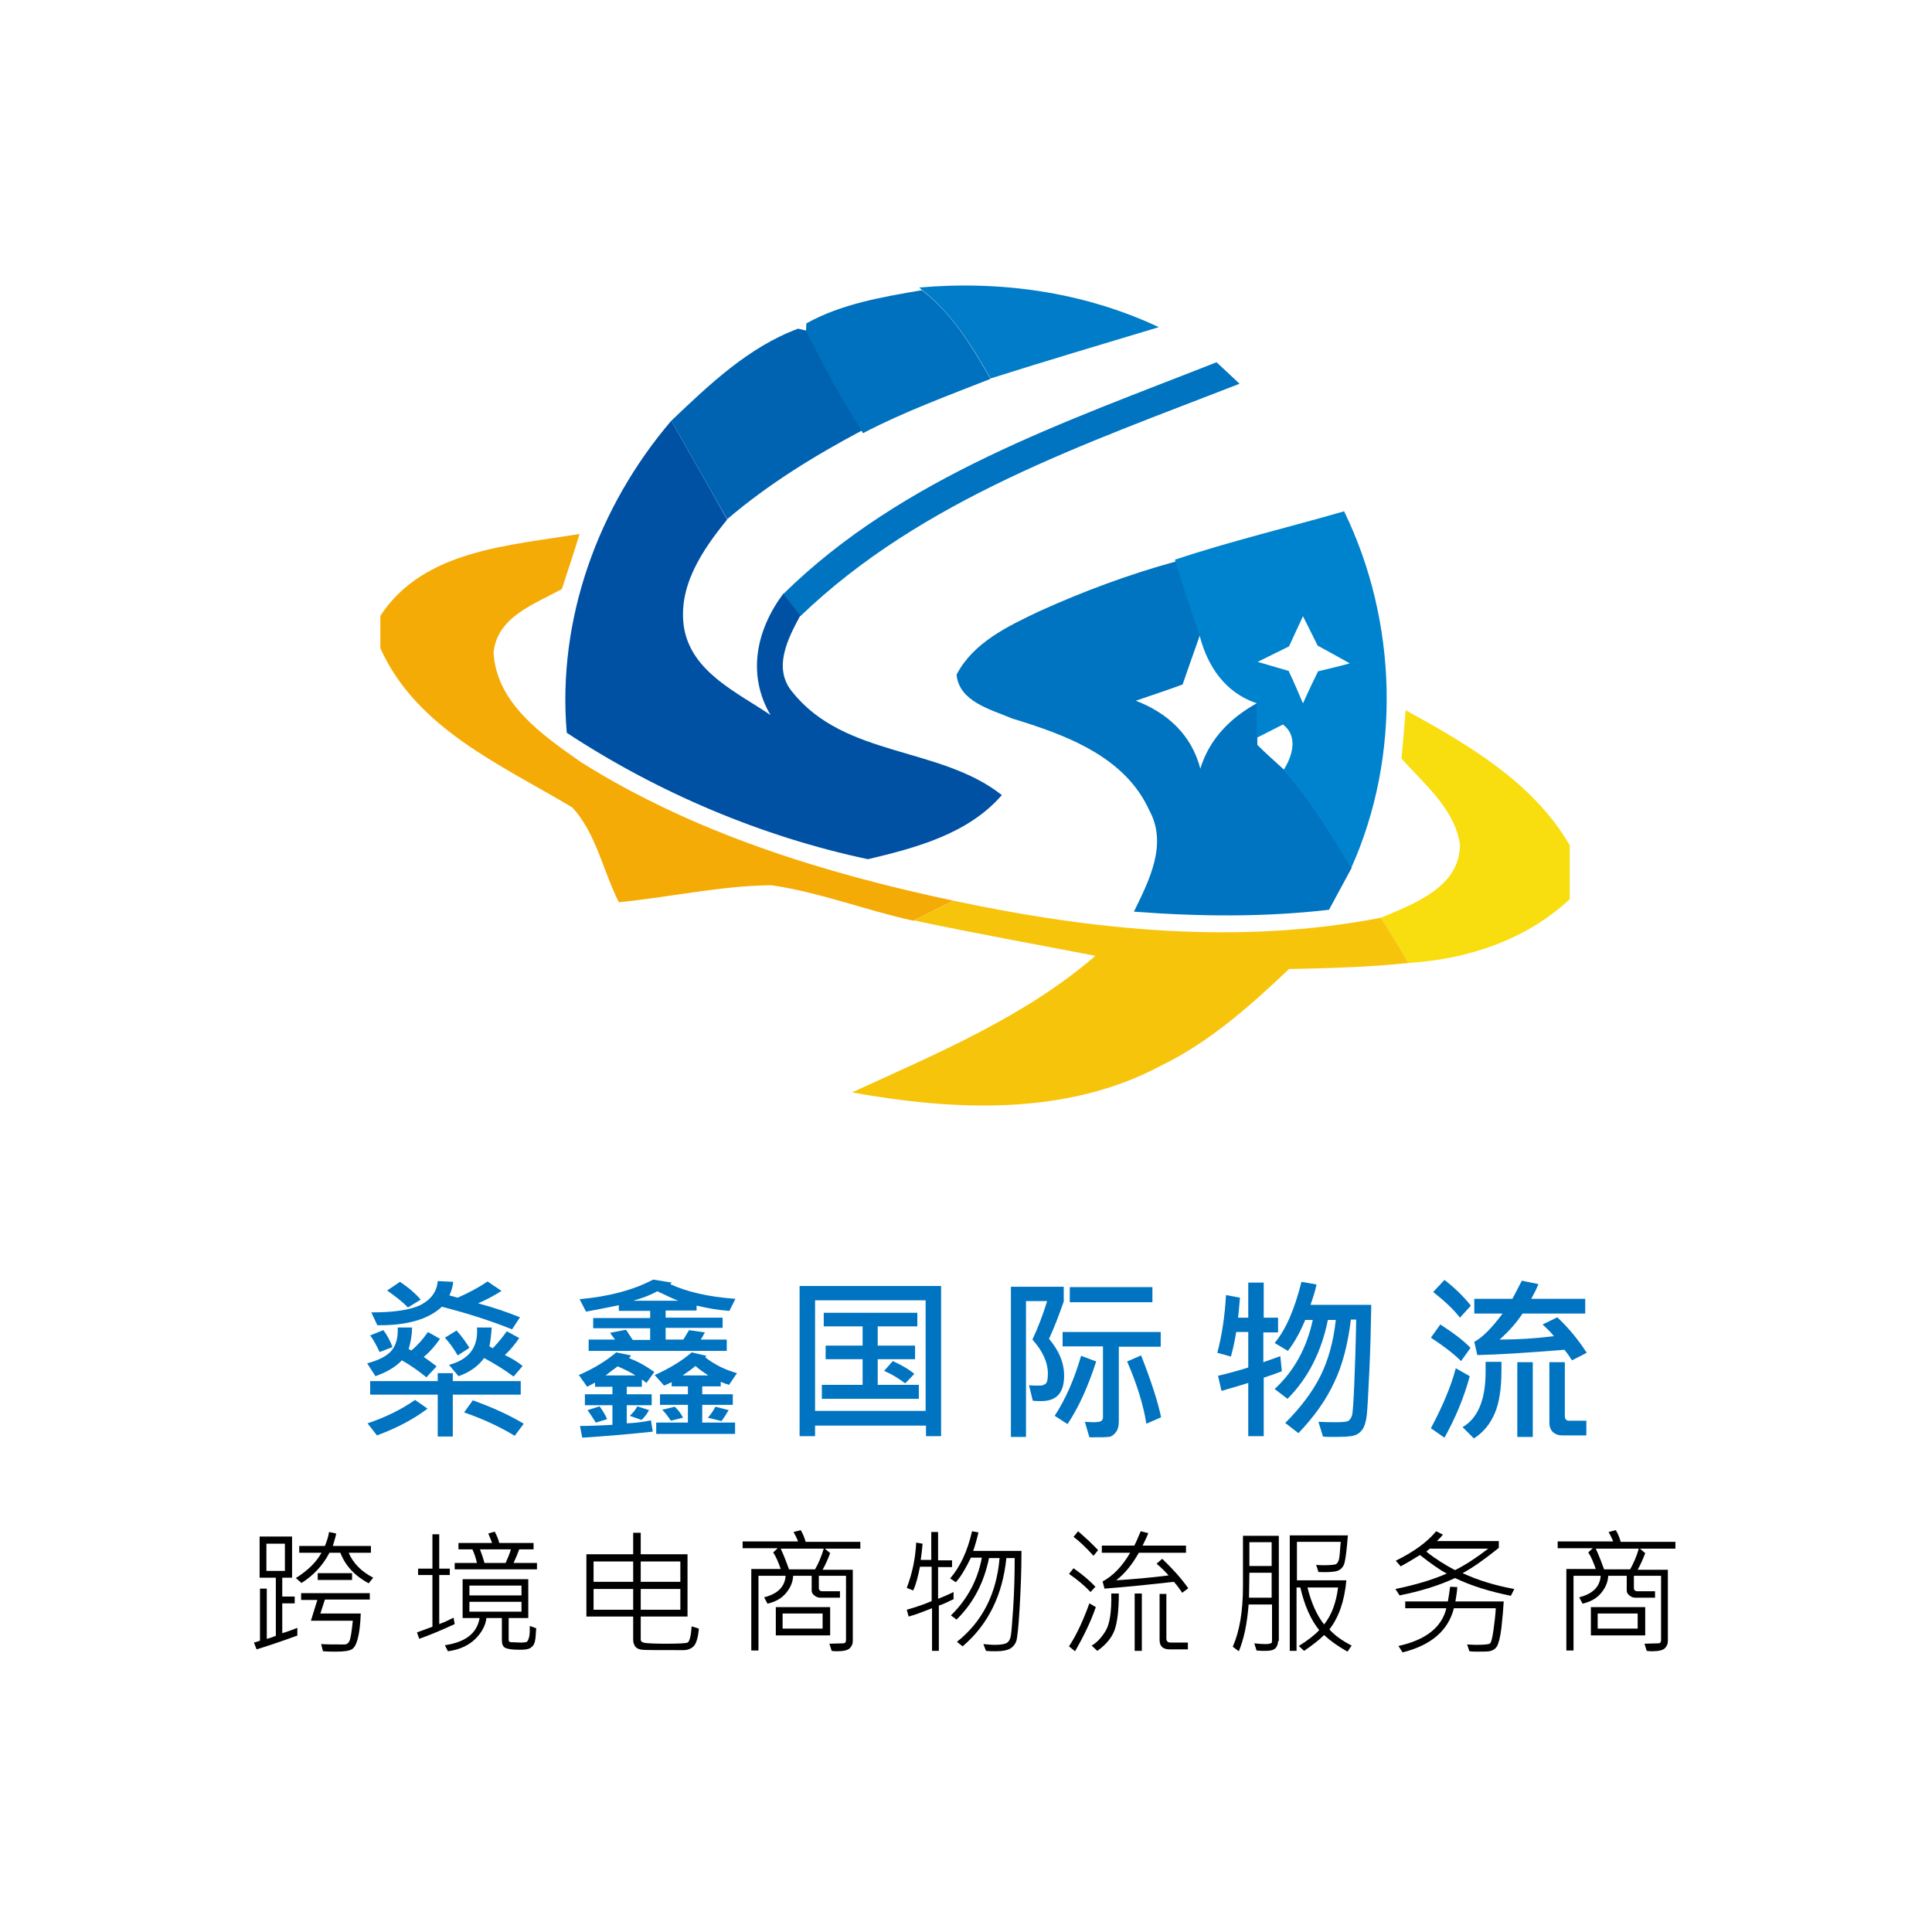 <?xml version="1.0" encoding="utf-8"?>
<!-- Generator: Adobe Illustrator 21.0.2, SVG Export Plug-In . SVG Version: 6.00 Build 0)  -->
<svg version="1.1" id="Layer_1" xmlns="http://www.w3.org/2000/svg" xmlns:xlink="http://www.w3.org/1999/xlink" x="0px" y="0px"
	 viewBox="0 0 512 512" style="enable-background:new 0 0 512 512;" xml:space="preserve">
<style type="text/css">
	.st0{fill:#FFFFFF;}
	.st1{fill:#007CC8;}
	.st2{fill:#0071BE;}
	.st3{fill:#0063B2;}
	.st4{fill:#0074C1;}
	.st5{fill:#0051A3;}
	.st6{fill:#0083CE;}
	.st7{fill:#F5AB05;}
	.st8{fill:#F8DD0F;}
	.st9{fill:#F7C40C;}
</style>
<rect class="st0" width="512" height="512"/>
<g id="_x23_007cc8ff">
	<path class="st1" d="M243.6,76.2c21.7-1.9,43.7,1.2,63.5,10.5c-14.9,4.5-29.8,8.9-44.6,13.6c-4.9-8.6-10.2-17.3-18.2-23.5
		L243.6,76.2z"/>
</g>
<g id="_x23_0071beff">
	<path class="st2" d="M213.7,85.7c9.3-5.2,20.2-7,30.6-8.8c8,6.1,13.2,14.8,18.2,23.5c-11.4,4.5-22.9,8.7-33.8,14.4l-0.3-0.5
		c-5.5-8.5-10.1-17.5-14.8-26.5L213.7,85.7z"/>
</g>
<g id="_x23_0063b2ff">
	<path class="st3" d="M177.9,111.5c10-9.5,20.4-19.5,33.6-24.4l2.1,0.5c4.7,9,9.3,18,14.8,26.5c-12.6,6.7-24.8,14.2-35.7,23.5
		C187.8,128.9,182.8,120.2,177.9,111.5z"/>
</g>
<g id="_x23_0074c1ff">
	<path class="st4" d="M207.6,157.4c31.5-31,74.5-45.5,114.8-61.4c2,1.9,4.1,3.8,6.1,5.7c-40.8,15.9-84.2,30.6-116.4,61.6
		C211,161.7,208.7,158.8,207.6,157.4z"/>
	<path class="st4" d="M275.4,162c11.7-5.3,23.8-9.8,36.2-13.2c2.1,6.5,4.2,13,6.4,19.5c-1.5,4.3-3.1,8.7-4.6,13.1
		c-4.1,1.5-8.3,2.9-12.4,4.3c8.4,3.2,14.8,9.1,17.1,18c2.4-7.9,8-13.5,15.1-17.4c0,2.3,0,6.8,0,9.1v2c2.3,2.3,4.7,4.4,7.1,6.6
		c7,7.9,12.5,17,17.9,26c-2,3.7-4,7.4-6,11.1c-17.2,2-34.5,1.8-51.7,0.5c4-8.2,9-17.8,4.1-26.8c-6.5-14.4-22.3-20.1-36.4-24.4
		c-5.6-2.4-14-4.4-14.7-11.6C257.9,170.3,267,166,275.4,162z"/>
</g>
<g id="_x23_0051a3ff">
	<path class="st5" d="M150.2,194.2c-2.6-30,8.3-60,27.7-82.7c4.9,8.7,9.9,17.4,14.8,26.2c-6.6,8.1-13.2,17.8-11.4,28.8
		c2.1,11.7,14.1,17,22.9,23c-6.3-10.7-3.8-22.6,3.4-32.2c1.1,1.4,3.4,4.3,4.5,5.8c-3.3,6.1-7.4,14-2.1,20.3
		c13.9,17.4,39,14.3,55.5,27.3c-8.9,10.3-22.8,14-35.5,17C201.8,221.7,174.4,210.1,150.2,194.2z"/>
</g>
<g id="_x23_0083ceff">
	<path class="st6" d="M311.4,148.3c14.8-4.9,29.9-8.5,44.8-12.8c14.2,29.2,15.2,64.8,1.9,94.5c-5.5-9-10.9-18.1-17.9-26
		c2.3-3.6,3.9-8.9-0.2-12c-1.7,0.9-5.2,2.6-6.9,3.5c0-2.3,0-6.8,0-9.1v0c-8.4-2.8-13.1-9.8-15.2-18c-2.2-6.5-4.3-13-6.4-19.5
		L311.4,148.3 M345.3,163.3c-0.9,2-2.8,6-3.7,8c-2.8,1.4-5.5,2.7-8.3,4.1c2,0.6,6.1,1.8,8.2,2.4c1,2.1,2.9,6.4,3.8,8.6
		c1.3-2.9,2.6-5.7,4-8.5c2.1-0.5,6.3-1.5,8.4-2.1c-2.8-1.6-5.6-3.1-8.5-4.7C347.9,168.5,346.6,165.9,345.3,163.3z"/>
</g>
<g id="_x23_f5ab05ff">
	<path class="st7" d="M100.8,163.2c11.4-17.5,34.2-18.6,52.8-21.7c-1.5,4.9-3.1,9.7-4.7,14.6c-7.2,4-17.2,7.3-18.1,16.9
		c0.8,13.5,13.1,21.9,23.2,29c29.9,18.8,64.3,29.4,98.7,36.7c-3.6,1.8-7.1,3.5-10.7,5.3c-12.6-2.8-24.7-7.5-37.5-9.4
		c-13.6,0.1-27,3.2-40.5,4.5c-4.2-8.3-6-18.2-12.3-25.1c-18.9-11.3-41.3-20.9-50.9-42.2V163.2z"/>
</g>
<g id="_x23_f8dd0fff">
	<path class="st8" d="M372.5,188.2c16.5,9.1,33.7,19,43.5,35.8v14.3c-11.6,10.8-27,15.9-42.7,16.9c-2.4-4-4.8-8-7.3-12
		c8.7-3.7,21-8.1,20.9-19.5c-1.5-9.5-9.5-15.9-15.5-22.7C371.8,196.8,372.2,192.5,372.5,188.2z"/>
</g>
<g id="_x23_f7c40cff">
	<path class="st9" d="M252.7,238.7c37.1,7.9,75.8,11.8,113.3,4.5c2.5,4,4.9,8,7.3,12c-10.5,1.1-21.2,1.4-31.7,1.6
		c-10.2,9.7-21,19.3-33.7,25.5c-25.1,13.5-54.9,12.1-82.1,7.2c22.4-10.3,45.6-19.9,64.5-36.2c-16.1-3.1-32.2-6-48.2-9.4
		C245.6,242.2,249.2,240.5,252.7,238.7z"/>
</g>
<g>
	<path class="st4" d="M116.6,354.8c-1.1,1.6-2.5,3.3-4.3,4.8c1.1,0.8,2.3,1.6,3.4,2.5L113,365c-2.1-1.7-4.2-3.2-6.5-4.5
		c-1.6,1.7-3.9,3.1-7,4.2l-2.2-3.4c3-0.8,5.2-1.9,6.4-3.3c1.3-1.5,1.8-3.5,1.7-6.2h3.8c0,1.8-0.3,3.7-0.9,5.7l0.7,0.4
		c1.6-1.3,3.1-3,4.4-4.9L116.6,354.8z M113.3,373.3c-3.8,2.9-8.3,5.2-13.4,7.1l-2.5-3.2c4.8-1.6,9-3.7,12.6-6.2L113.3,373.3z
		 M104,357l-3.4,1.3c-0.8-1.7-1.6-3.2-2.5-4.4l3.5-1.4C102.7,354,103.5,355.5,104,357z M138,369.6h-18v11.1h-4v-11.1H98.1V366H116
		v-2.1h4v2.1h18V369.6z M137.8,349.1l-2.1,3.2c-5.4-2.2-11.6-4.2-18.6-6c-3.5,3.3-9.2,5-17.1,4.9l-1.6-3.4c6.2,0,10.7-0.7,13.3-2.1
		c2.6-1.4,4.1-3.5,4.3-6.2l4.1,0.2c-0.1,1.3-0.5,2.5-1,3.6l2.2,0.6c2.9-1.3,5.6-2.7,7.9-4.3l3.7,2.5c-1.5,1-3.5,2.1-6.2,3.3
		C130.9,346.5,134.6,347.8,137.8,349.1z M111.5,344.4l-3.4,2.1c-1.5-1.6-3.4-3-5.5-4.5l3.4-2.3C108.4,341.3,110.2,342.9,111.5,344.4
		z M124.4,357.2l-3.1,2c-1.1-1.9-2.3-3.5-3.4-4.7l3.1-1.9C122.4,354.2,123.5,355.7,124.4,357.2z M138.5,362l-2.4,2.8
		c-2.4-1.8-5-3.4-7.8-4.9c-1.6,2.2-3.9,3.8-6.8,4.8l-2.5-3c5.3-1.4,7.8-4.7,7.4-9.9h3.9c-0.1,1.8-0.3,3.5-0.6,5l0.9,0.5
		c1.6-1.7,2.8-3.2,3.7-4.5l3.3,1.8c-1.1,1.6-2.3,3.1-3.8,4.5C135.7,360,137.3,361,138.5,362z M138.8,377.3l-2.4,3.2
		c-3.8-2.3-8.2-4.4-13.4-6.2l2.3-3.2C130.3,372.9,134.8,374.9,138.8,377.3z"/>
	<path class="st4" d="M173.4,363.6l-2.1,2.9c-0.3-0.3-0.7-0.6-1.2-0.9v1.9h-4v2h6.6v2.9h-6.6v4.8c2.5-0.1,4.6-0.4,6.4-0.8l0.5,3
		c-6.4,0.7-12.7,1.2-18.7,1.6l-0.6-3.1c2,0,4.9-0.1,8.6-0.3v-5.2h-7.3v-2.9h7.3v-2h-4.6v-1.1l-2.1,1.1l-2.2-3.1
		c3.9-1.7,7.2-3.7,9.9-6l3.9,0.8c-0.1,0.3-0.3,0.5-0.5,0.7C169,360.8,171.2,362,173.4,363.6z M194.9,344.2l-1.6,3.2
		c-2.9-0.2-5.8-0.7-8.7-1.4v1.3h-8.2v1.9h15.1v2.7h-15.1v3.1h4.7c0.9-1.5,1.4-2.3,1.5-2.5l4.2,0.6c-0.5,0.9-0.8,1.5-1.1,1.9h6.9v3
		H156v-3h7c-0.8-1-1.2-1.6-1.3-1.8l4.2-0.8c0.9,1.3,1.4,2.2,1.8,2.7h4.6v-3.1h-15.1v-2.7h15.1v-1.9H164v-1.5c-4,0.8-6.9,1.4-8.7,1.7
		l-1.7-3.3c7.7-0.7,14.2-2.4,19.5-5.2l4.9,0.8c-0.1,0.2-0.3,0.3-0.4,0.4C181.9,342.3,187.7,343.7,194.9,344.2z M160.9,376.1l-3,0.9
		c-0.9-1.4-1.6-2.5-2.2-3.3l3.2-1C159.8,373.9,160.4,375,160.9,376.1z M168.4,364.5c-1.4-0.9-2.9-1.6-4.7-2.4
		c-0.7,0.5-1.8,1.3-3.2,2.4H168.4z M172,373.7c-0.5,0.9-1.1,1.8-2,2.6l-3.1-1.1c0.9-0.8,1.5-1.6,2-2.5L172,373.7z M179.7,344.7
		c-0.8-0.3-2.6-1.1-5.5-2.5c-1.8,1-3.9,1.8-6.4,2.5H179.7z M195.3,363.9l-2.1,3.1c-0.7-0.2-1.5-0.5-2.2-0.8v1.2h-4.9v2.1h8.1v2.8
		h-8.1v4.7h8.7v3h-20.9v-3h8.4v-4.7h-7.4v-2.8h7.4v-2.1H178v-1.1c-0.9,0.4-1.6,0.7-2,0.9l-2.5-2.8c4-1.8,7.3-3.8,9.8-6l3.9,0.9
		c-0.1,0.1-0.2,0.3-0.3,0.4C189.3,361.6,192.1,363,195.3,363.9z M181,375.7l-3.2,0.8c-0.7-1-1.4-2-2.3-2.9l3.3-0.8
		C179.7,373.6,180.4,374.5,181,375.7z M187.7,364.5c-1.2-0.8-2.4-1.6-3.4-2.5c-0.8,0.7-1.9,1.5-3.4,2.5H187.7z M193.1,373.7
		c-0.6,1-1.2,2-1.9,2.9l-3.6-0.9c0.9-1,1.5-2,2-2.9L193.1,373.7z"/>
	<path class="st4" d="M249.4,380.6h-4v-2.8H216v2.8h-4.1v-39.8h37.5V380.6z M245.3,373.9v-29.3H216v29.3H245.3z M243.5,370.7h-25.7
		V367h10.8v-6.8h-9.8v-3.6h9.8v-5.1h-10.3v-3.6h24.8v3.6h-10.5v5.1h9.9v3.6h-9.9v6.8h10.9V370.7z M242.3,364.1l-2.4,2.5
		c-1.9-1.4-3.7-2.5-5.6-3.3l2.3-2.6C239,361.8,240.9,362.9,242.3,364.1z"/>
	<path class="st4" d="M278,354.8c2.7,3.2,4,6.4,4,9.8c0,4.5-2,6.7-6,6.7c-0.8,0-1.6,0-2.3-0.1l-1-4.1c0.9,0.1,1.9,0.1,3,0.1
		c0.5,0,1-0.2,1.4-0.5c0.4-0.3,0.6-1.2,0.6-2.6c0-3.1-1.4-6.1-4.1-9.1c1.5-3.2,2.8-6.6,3.9-10.2h-5.6v36h-4V341h14v3.9
		C280.6,348.7,279.3,352,278,354.8z M290.5,360.8c-2.2,6.8-4.7,12.3-7.6,16.6l-3.4-2.2c2.9-4.4,5.2-9.7,7-15.9L290.5,360.8z
		 M307.6,356.9h-11.1v19.8c0,1.3-0.3,2.3-0.9,3c-0.6,0.7-1.2,1.1-1.9,1.1c-0.7,0.1-2.3,0.1-5,0.1l-1.2-4.1c0.7,0,1.4,0.1,2.1,0.1
		c1.2,0,1.9-0.1,2.2-0.3c0.3-0.2,0.5-0.5,0.5-1v-18.8h-10.7V353h26V356.9z M305.4,345.1h-21.9v-4h21.9V345.1z M307.7,375.6l-3.9,1.7
		c-0.8-5-2.5-10.5-5.1-16.5l3.7-1.6C305.2,366.3,306.9,371.7,307.7,375.6z"/>
	<path class="st4" d="M339.7,363.4c-1.3,0.5-2.9,1.1-4.8,1.7v15.5h-4.1v-14.1c-1.6,0.5-3.9,1.2-7.1,2.1l-0.9-4
		c2.5-0.6,5.2-1.3,8-2.2V353h-3.2c-0.3,1.9-0.7,4-1.4,6.5l-3.6-1c1.2-4.5,2-9.7,2.3-15.3l3.7,0.7c-0.2,2.1-0.3,3.8-0.5,5.3h2.7v-9.3
		h4.1v9.3h3.8l0,3.9h-3.9v7.9c2.8-1,4.2-1.5,4.5-1.6L339.7,363.4z M363.4,345.7c-0.1,5.3-0.2,11.2-0.5,17.4
		c-0.3,6.3-0.5,10.3-0.7,12c-0.2,1.7-0.6,3-1.2,3.8c-0.6,0.8-1.3,1.3-2.1,1.5c-0.8,0.3-2.6,0.4-5.6,0.4c-1.1,0-2,0-2.7-0.1l-1.2-3.9
		c1.8,0.1,3.3,0.1,4.5,0.1c2,0,3.1-0.1,3.5-0.4c0.4-0.3,0.7-0.8,0.9-1.4c0.2-0.7,0.4-3.5,0.6-8.4c0.2-4.9,0.4-10.6,0.5-17H358
		c-0.8,6.5-2.2,12-4.4,16.6c-2.1,4.6-5.3,9.1-9.5,13.5l-3.5-2.7c4.1-4.1,7.2-8.2,9.3-12.4c2.1-4.2,3.5-9.2,4.1-14.9h-2.1
		c-1.7,8.4-5.2,15.4-10.7,20.9l-3.4-2.6c5.2-4.8,8.5-10.9,10.1-18.3h-2c-1.3,3.1-2.8,5.9-4.6,8.2l-3.5-2.1c3-3.6,5.3-9,7.1-16.2
		l4,0.7c-0.4,1.9-1,3.7-1.6,5.4H363.4z"/>
	<path class="st4" d="M389.7,357.2l-2.5,3.5c-2.1-2.1-4.8-4.1-8-6.2l2.5-3.5C385.1,353.2,387.8,355.2,389.7,357.2z M389.5,364.7
		c-1.5,5.6-3.8,11.1-6.7,16.3l-3.6-2.5c3.2-6,5.4-11.3,6.6-15.9L389.5,364.7z M389.8,346l-2.9,3.2c-1.5-2-3.9-4.3-7.1-6.8l3-3.2
		C385.4,341.2,387.7,343.4,389.8,346z M397.9,361c0,0.7,0,1.4,0,2.1c0,4.9-0.6,8.8-1.8,11.5c-1.2,2.8-3,5-5.5,6.6l-3-3
		c4-2.3,6.1-7.2,6.1-14.6c0-0.8,0-1.7,0-2.7H397.9z M420.5,358.5l-3.9,2c-0.6-0.9-1.2-1.8-2-2.8c-9.9,0.8-17.6,1.3-23.1,1.4
		l-0.8-3.5c2.1-1.1,4.6-3.6,7.5-7.5h-7.5v-3.9h10.1c0.6-1.1,1.4-2.7,2.5-4.8l4.4,0.9c-0.5,1.3-1.2,2.6-1.9,3.9h14.3v3.9h-16.6
		c-1.6,2.4-3.6,4.7-6.1,6.9c4.8,0,9.6-0.3,14.4-0.9c-0.7-0.9-1.7-1.9-3-3.1l3.9-1.9C415.7,351.9,418.3,355.1,420.5,358.5z
		 M406.2,380.8h-4.1V361h4.1V380.8z M420.3,380.4h-6.2c-1.1,0-1.9-0.3-2.6-0.9c-0.6-0.6-0.9-1.5-0.9-2.5v-16h4.1v14.5
		c0,0.2,0.1,0.5,0.3,0.7c0.2,0.2,0.4,0.3,0.6,0.3h4.8V380.4z"/>
</g>
<g>
	<path d="M78.9,433.4c-4.9,1.8-8.6,3-10.9,3.7l-0.7-1.8c0.8-0.2,1.3-0.4,1.6-0.5V421h1.8v13.3c0.6-0.1,1.4-0.4,2.4-0.8v-15.4h-4.3
		v-10.9h8.6v10.9h-2.6v5h3.3v1.8h-3.3v7.9c1.1-0.3,2.5-0.8,4-1.4V433.4z M75.5,416.3v-7.2h-4.9v7.2H75.5z M98.9,418.1l-1.2,1.5
		c-3.7-2-6.2-4.7-7.5-8.1h-2.9c-1.7,3.3-4.2,6-7.4,8l-1.5-1.3c3.2-2,5.4-4.2,6.8-6.7h-5.9v-1.8h6.8c0.5-1.2,0.9-2.4,1.1-3.7l1.9,0.4
		c-0.2,1.1-0.6,2.2-0.9,3.3h10.1v1.8h-5.9C93.6,414.3,95.8,416.5,98.9,418.1z M97.9,423.9H86.1l-1.2,3.7h10.7
		c-0.1,3-0.4,5.2-0.8,6.7s-0.9,2.4-1.6,2.8s-2,0.6-4.2,0.6c-1,0-2.2,0-3.4-0.1l-0.5-1.9c1.6,0.1,3.7,0.1,6.2,0.1
		c0.6,0,1-0.3,1.3-0.9s0.6-2.4,0.9-5.4H82.4l1.7-5.5h-4.3v-1.8h18.2V423.9z M93.3,418.7h-9.1v-1.8h9.1V418.7z"/>
	<path d="M120.5,430.4c-3.7,1.7-6.8,3-9.4,3.9l-0.6-1.7l4.1-1.5v-13.7h-3.8v-1.7h3.8v-9.1h1.8v9.1h2.8v1.7h-2.8v13
		c1.4-0.5,2.6-1.1,3.8-1.7L120.5,430.4z M142.1,431.5c-0.1,1.8-0.2,3-0.4,3.7s-0.5,1.1-1.1,1.5s-1.5,0.5-3,0.5
		c-1.9,0-3.1-0.2-3.7-0.5s-0.9-1-0.9-2v-5.9h-4.1c-0.2,1.9-1.2,3.8-2.9,5.5s-4.2,2.9-7.3,3.3l-0.8-1.6c5.4-0.8,8.5-3.1,9.2-7.2h-4.5
		v-10.3H140v10.3h-5.2v5.7c0,0.5,0.2,0.7,0.7,0.7l2.5,0.1c0.8,0,1.4-0.1,1.6-0.2s0.4-0.5,0.6-1.2s0.2-1.7,0.2-3L142.1,431.5z
		 M142.1,415.9h-21.6v-1.7h5.9c-0.3-1.3-0.7-2.5-1.2-3.6h-3.7v-1.7h8.9c-0.3-0.8-0.6-1.6-1-2.5l1.7-0.5c0.6,1.1,1,2.1,1.2,3h9.1v1.7
		h-3.8c-0.4,1.1-0.9,2.3-1.5,3.6h6.2V415.9z M138.2,422.8v-2.6h-13.8v2.6H138.2z M138.2,427.1v-2.6h-13.8v2.6H138.2z M135.4,410.6
		h-8.2c0.5,1.3,0.9,2.5,1.2,3.6h5.6C134.5,413.1,135,411.9,135.4,410.6z"/>
	<path d="M185.2,431.6c-0.2,2.6-0.8,4.2-1.5,4.8s-1.6,0.9-2.4,0.9c-6.6,0-10.3,0-11.1-0.1s-1.4-0.3-1.8-0.8s-0.6-1.1-0.6-1.9v-6.1
		h-12.4v-16.5h12.4v-5.7h2v5.7h12.4v16.5h-12.4v6.1c0,0.5,0.4,0.8,1.2,0.9s2.6,0.2,5.5,0.2c3.3,0,5.2-0.1,5.7-0.3s0.9-1.6,1.1-4.3
		L185.2,431.6z M167.8,419.2v-5.4h-10.5v5.4H167.8z M167.8,426.6v-5.5h-10.5v5.5H167.8z M180.3,419.2v-5.4h-10.5v5.4H180.3z
		 M180.3,426.6v-5.5h-10.5v5.5H180.3z"/>
	<path d="M228.3,410.4h-9.7l1.4,1.2c-0.5,1.3-1.1,2.8-2,4.4h8v18.9c0,0.8-0.3,1.4-0.8,1.9s-1.6,0.8-3.3,0.8c-0.5,0-1,0-1.5-0.1
		l-0.6-1.9l3.6-0.1c0.6,0,0.8-0.3,0.8-0.9v-17H217v3.2c0,0.6,0.3,0.9,1,0.9h4.6v1.7h-5.3c-0.5,0-1-0.2-1.5-0.6s-0.7-0.8-0.7-1.3
		v-3.9h-4.9c-0.1,1.8-0.8,3.3-2,4.7s-2.8,2.2-4.8,2.7l-0.9-1.7c3.6-0.9,5.5-2.8,5.7-5.7h-7.2v19.8h-1.9v-21.6h7.8
		c-0.6-1.7-1.2-3.2-2-4.4l1.2-1.1h-9.3v-1.8h14.7c-0.3-0.8-0.7-1.6-1.2-2.5l1.9-0.5c0.6,1,1,2,1.3,3.1h14.5V410.4z M220,433.4h-14.4
		v-7.5H220V433.4z M218.3,410.4h-11.4c1,2.2,1.7,4.1,2.2,5.5h6.9C216.9,414.3,217.7,412.5,218.3,410.4z M218,431.6v-4h-10.6v4H218z"
		/>
	<path d="M252.9,423.7c-1.6,0.8-2.9,1.4-4.1,1.8v12H247v-11.3c-2.3,0.9-4.3,1.7-6.2,2.2l-0.5-1.8c2.4-0.7,4.6-1.4,6.6-2.3v-9.1h-3.1
		c-0.5,2.5-1,4.6-1.8,6.3l-1.7-0.7c1.5-3.9,2.3-7.9,2.5-12l1.7,0.3c-0.1,1.3-0.3,2.8-0.5,4.3h2.8V406h1.8v7.5h3.7v1.8h-3.7v8.4
		c1.3-0.5,2.7-1.1,4.1-1.8V423.7z M270.7,411.1c0,5.2-0.2,10.2-0.5,15.2s-0.6,7.9-0.9,8.7s-0.9,1.5-1.6,1.9s-1.9,0.7-3.7,0.7
		c-0.9,0-1.8,0-2.7-0.1l-0.7-1.8c1.1,0.1,2.1,0.2,3.1,0.2c1.5,0,2.6-0.2,3.1-0.5s0.8-0.8,1-1.5s0.4-3.2,0.7-7.7s0.4-8.9,0.4-13.3
		h-2.2c-1,9.8-4.8,17.6-11.6,23.4l-1.5-1.2c6.8-5.4,10.5-12.8,11.3-22.2h-2.8c-1.3,6.4-4.1,11.9-8.6,16.3l-1.5-1.1
		c4.4-4.3,7.1-9.4,8.2-15.3h-2.9c-1.4,2.9-2.7,5.1-4,6.5l-1.5-1c2.6-3,4.6-7.2,5.8-12.5l1.7,0.3c-0.5,2.2-1,3.8-1.4,4.9H270.7z"/>
	<path d="M290.4,425.9c-1.3,3.8-3.2,7.7-5.5,11.7l-1.6-1.3c2.1-3.2,3.8-7,5.4-11.4L290.4,425.9z M290.3,420.5l-1.3,1.4
		c-1.6-1.7-3.5-3.3-5.7-4.8l1.2-1.5C286.9,417.3,288.8,418.9,290.3,420.5z M291,410.8l-1.2,1.5c-2.2-2.4-3.9-4-5.3-5l1.2-1.5
		C287.8,407.6,289.5,409.2,291,410.8z M296.5,422.4c0,4.3-0.4,7.5-1.1,9.5s-2.2,3.9-4.6,5.6l-1.5-1.4c1.4-0.8,2.6-2.1,3.7-3.9
		s1.6-5.1,1.5-9.9H296.5z M314.9,420.9l-1.6,1.2c-0.6-0.9-1.3-1.9-2.2-2.9c-7.1,0.8-13.2,1.4-18.4,1.8l-0.5-1.9
		c2.8-1.5,5.2-4,7.3-7.6H292v-1.9h8.6c0.5-0.9,1-2.2,1.7-3.8l2,0.5c-0.2,0.6-0.7,1.7-1.5,3.3h11.5v1.9h-12.5c-1.8,3.2-3.8,5.6-6,7.3
		c4.6-0.3,9.2-0.7,13.9-1.3c-1-1.1-2-2.1-3.2-3.1l1.5-1.3C310.7,415.7,313,418.2,314.9,420.9z M302.6,437.5h-1.9v-15.2h1.9V437.5z
		 M314.7,437.1H310c-1.8,0-2.7-0.8-2.7-2.5v-12.2h1.8v11.9c0,0.6,0.4,1,1.1,1h4.6V437.1z"/>
	<path d="M338.7,434.9c0,0.7-0.2,1.3-0.6,1.8s-1.3,0.8-2.7,0.8c-0.7,0-1.5,0-2.4-0.1l-0.6-1.9c1,0.1,2,0.2,2.9,0.2
		c0.8,0,1.2-0.1,1.5-0.2s0.3-0.4,0.3-0.9v-9.4h-6.2c-0.4,5.2-1.3,9.3-2.6,12.4l-1.6-1.2c1.8-4.1,2.7-9.4,2.7-16v-13.4h9.5V434.9z
		 M337,423.4v-6.6h-5.9l-0.1,6.6H337z M337,415v-6.3h-5.9v6.3H337z M358.2,436.1l-1.1,1.6c-2.5-1.4-4.6-2.9-6.2-4.4
		c-1.3,1.3-3.1,2.7-5.3,4.2l-1.4-1.3c2.4-1.5,4.2-2.9,5.4-4.2c-2.2-2.7-3.9-6.5-5-11.3h-1v16.8h-1.8v-30.6h15.4
		c-0.3,3.8-0.6,6.2-0.9,7.3s-1,1.8-1.9,2.1s-2.6,0.4-5,0.3l-0.6-1.9c0.7,0.1,1.4,0.1,2.1,0.1c1.4,0,2.4-0.1,2.9-0.2s0.8-0.6,1-1.2
		s0.3-2.2,0.5-4.8h-11.6v10.2h13.1c-0.5,5.5-2,9.8-4.5,13C353.7,433.4,355.7,434.8,358.2,436.1z M354.6,420.7h-8.1
		c1,4.1,2.5,7.4,4.4,9.8C352.9,428,354.1,424.7,354.6,420.7z"/>
	<path d="M401.3,421.1l-0.9,1.8c-5.5-1.1-10.4-2.6-14.8-4.7c-4.3,2-9.2,3.5-14.7,4.6l-1.1-1.7c5.4-1.1,10-2.5,13.6-4.1
		c-2.1-1.1-4.4-2.8-7.1-4.9c-2.1,1.3-3.8,2.3-5.1,3l-1.3-1.5c4.7-2.3,8.3-4.9,10.7-7.8l1.8,0.9c-0.5,0.6-1,1.1-1.6,1.7h16.4v1.8
		c-3.6,2.9-6.8,5.2-9.6,6.7C391.7,418.8,396.3,420.2,401.3,421.1z M398.5,424.4c-0.1,1.9-0.3,4.2-0.6,6.9s-0.8,4.3-1.2,5
		s-1,1-1.6,1.2s-1.8,0.2-3.6,0.2c-0.7,0-1.4,0-2.1-0.1l-0.6-1.8c0.7,0,1.4,0.1,2.1,0.1c2.4,0,3.7-0.1,4-0.4s0.6-1.5,0.9-3.6
		s0.5-4,0.6-5.7h-11.1c-1.5,5.9-6,9.8-13.6,11.7l-1.1-1.7c7.3-1.6,11.5-5,12.7-10h-10.9v-1.8h11.3c0.2-1.1,0.4-2.4,0.6-3.9l1.9,0.1
		c-0.1,1.4-0.3,2.6-0.5,3.8H398.5z M394.4,410.4h-15.5c-0.2,0.2-0.6,0.5-0.9,0.8c2.5,2,5.1,3.6,7.6,4.9
		C388.4,414.7,391.3,412.8,394.4,410.4z"/>
	<path d="M444.3,410.4h-9.7l1.4,1.2c-0.5,1.3-1.1,2.8-2,4.4h8v18.9c0,0.8-0.3,1.4-0.8,1.9s-1.6,0.8-3.3,0.8c-0.5,0-1,0-1.5-0.1
		l-0.6-1.9l3.6-0.1c0.6,0,0.8-0.3,0.8-0.9v-17H433v3.2c0,0.6,0.3,0.9,1,0.9h4.6v1.7h-5.3c-0.5,0-1-0.2-1.5-0.6s-0.7-0.8-0.7-1.3
		v-3.9h-4.9c-0.1,1.8-0.8,3.3-2,4.7s-2.8,2.2-4.8,2.7l-0.9-1.7c3.6-0.9,5.5-2.8,5.7-5.7h-7.2v19.8h-1.9v-21.6h7.8
		c-0.6-1.7-1.2-3.2-2-4.4l1.2-1.1h-9.3v-1.8h14.7c-0.3-0.8-0.7-1.6-1.2-2.5l1.9-0.5c0.6,1,1,2,1.3,3.1h14.5V410.4z M436,433.4h-14.4
		v-7.5H436V433.4z M434.3,410.4h-11.4c1,2.2,1.7,4.1,2.2,5.5h6.9C432.9,414.3,433.7,412.5,434.3,410.4z M434,431.6v-4h-10.6v4H434z"
		/>
</g>
</svg>
